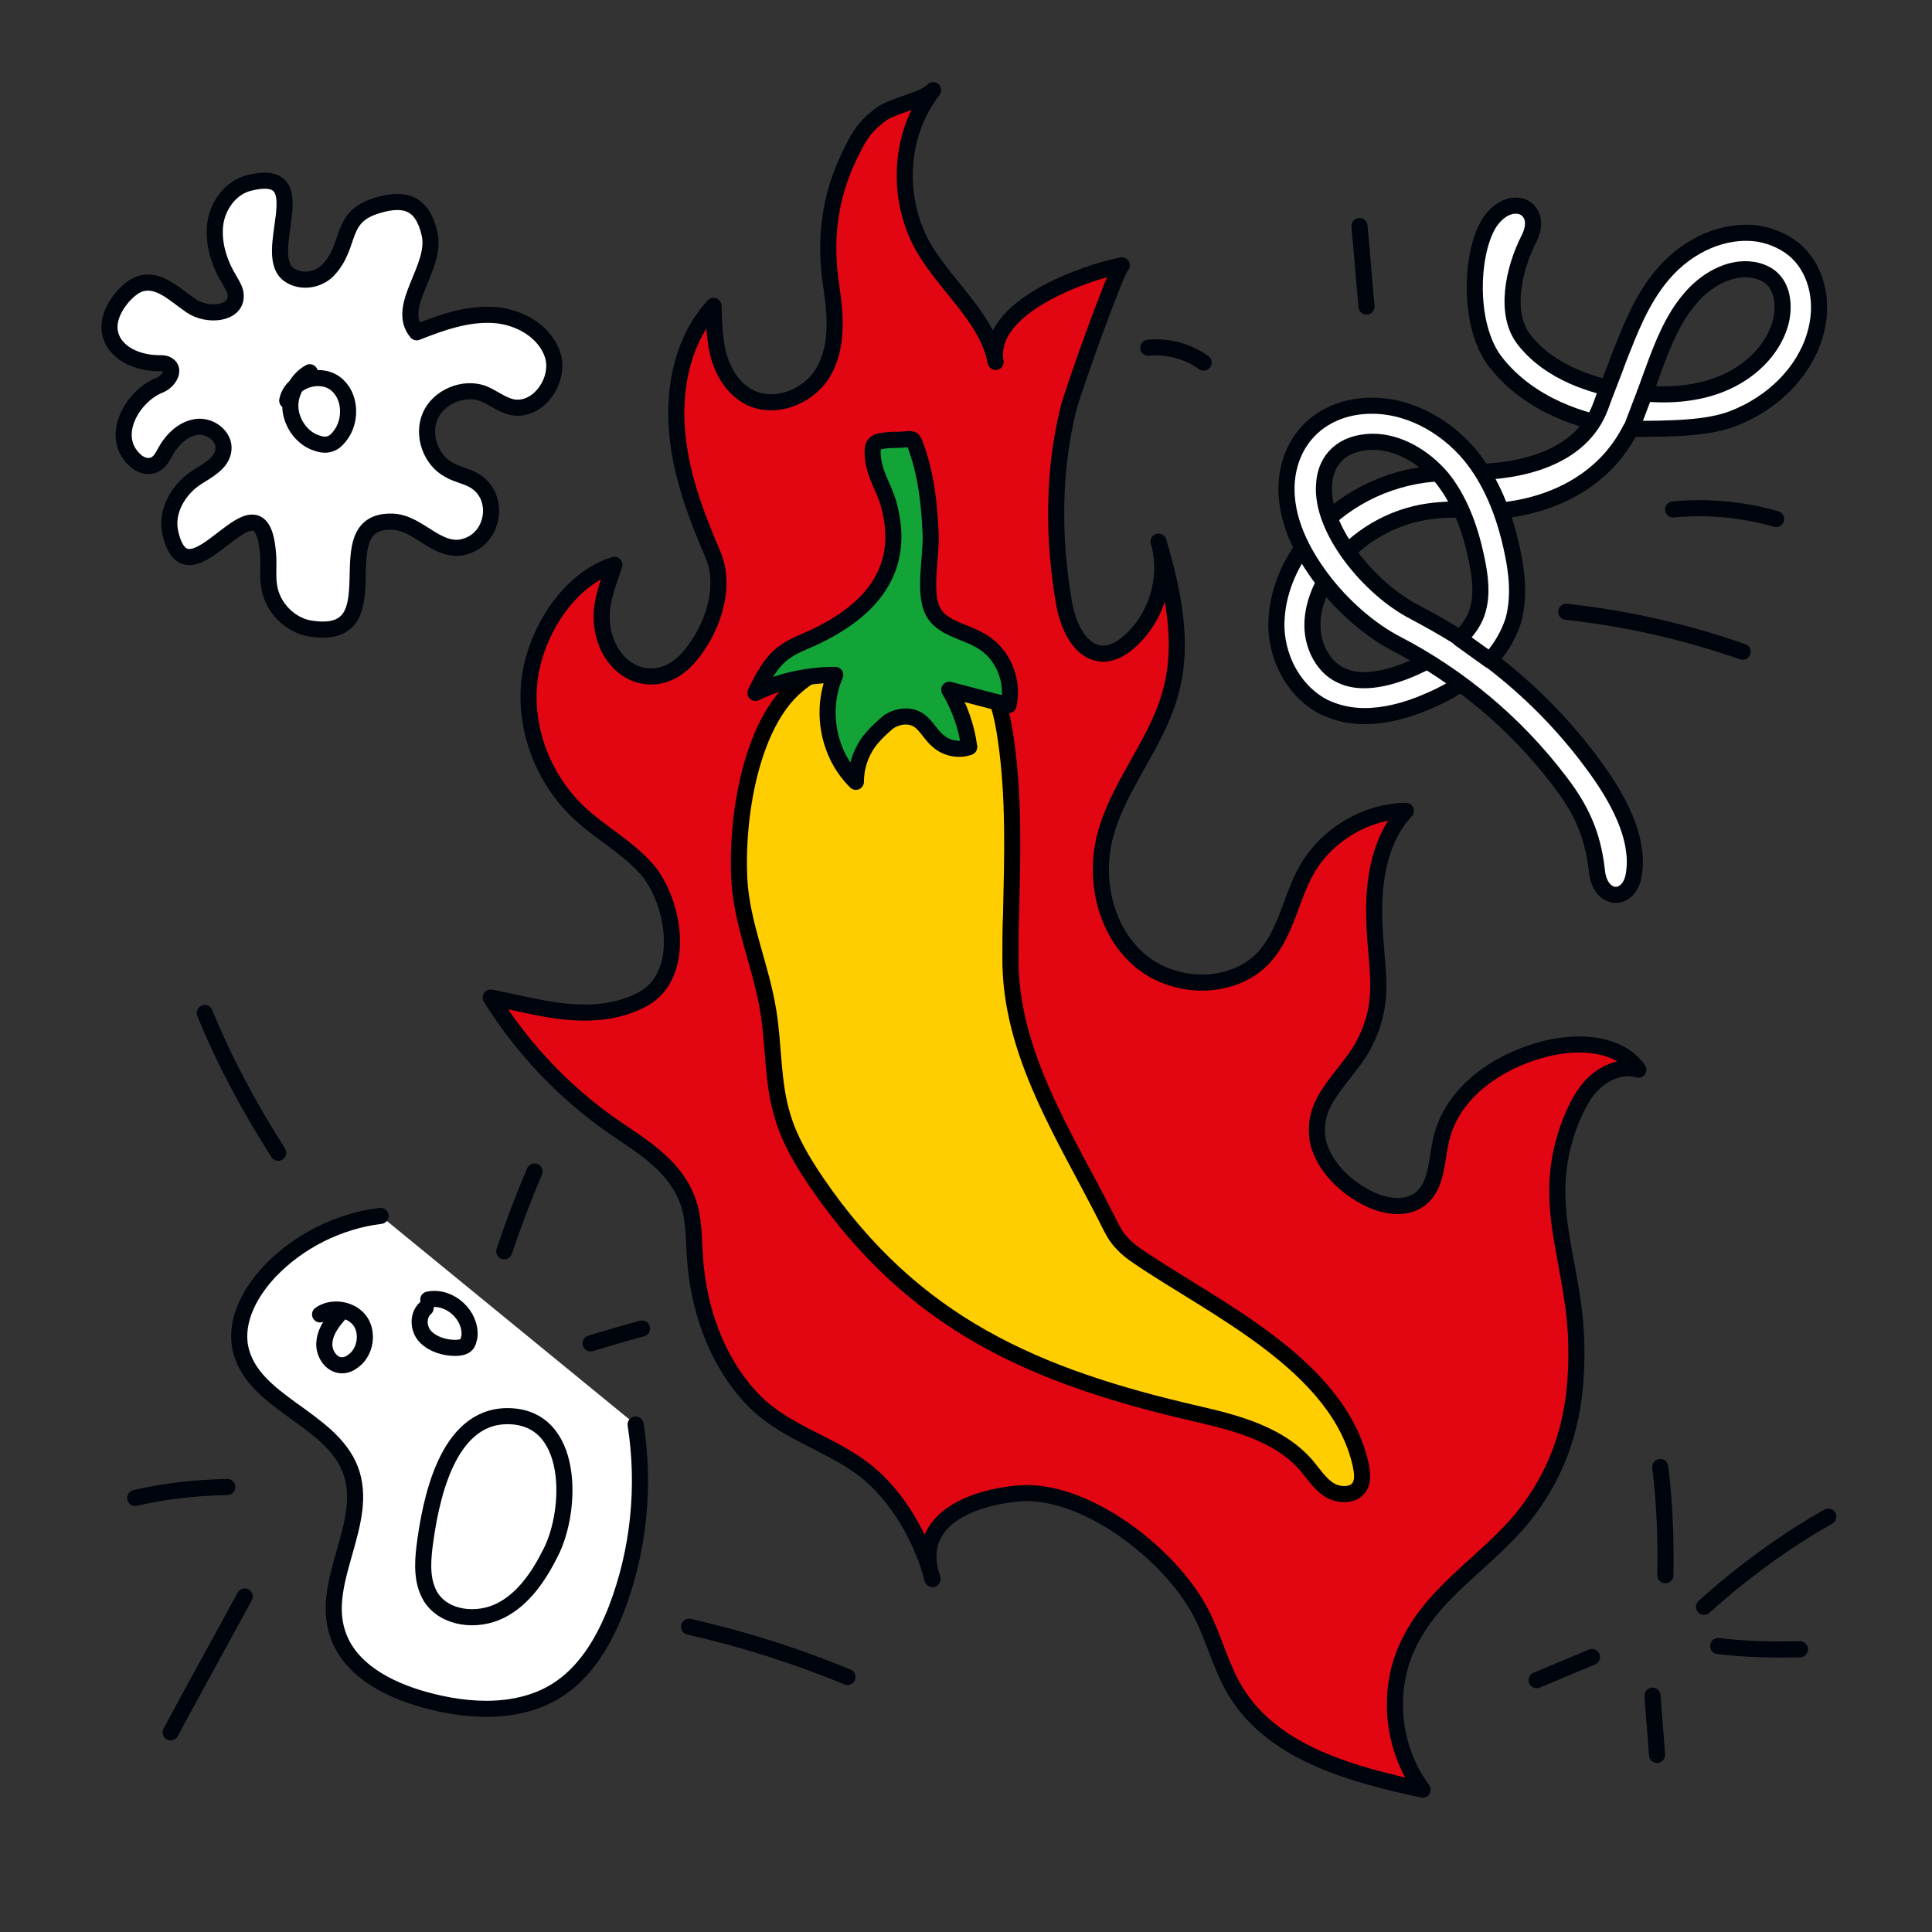 <?xml version="1.0" encoding="utf-8"?>
<!-- Generator: Adobe Illustrator 23.0.1, SVG Export Plug-In . SVG Version: 6.00 Build 0)  -->
<svg version="1.1" id="Layer_1" xmlns="http://www.w3.org/2000/svg" xmlns:xlink="http://www.w3.org/1999/xlink" x="0px" y="0px"
	 viewBox="0 0 300 300" style="enable-background:new 0 0 300 300;" xml:space="preserve">
<rect x="0" y="0" width="300" height="300" fill="#333333" stroke="none"/>
<style type="text/css">
	.st0{fill:#E20613;stroke:#00040C;stroke-width:2.5;stroke-linecap:round;stroke-linejoin:round;stroke-miterlimit:10;}
	.st1{fill:#FFFFFF;stroke:#00040C;stroke-width:2.5;stroke-linecap:round;stroke-linejoin:round;stroke-miterlimit:10;}
	.st2{fill:none;}
	.st3{fill:#FFCE00;stroke:#000000;stroke-width:2.5;stroke-linecap:round;stroke-linejoin:round;stroke-miterlimit:10;}
	.st4{fill:#13A438;stroke:#00040C;stroke-width:2.5;stroke-linecap:round;stroke-linejoin:round;stroke-miterlimit:10;}
	.st5{fill:none;stroke:#00040C;stroke-width:2.5;stroke-linecap:round;stroke-linejoin:round;stroke-miterlimit:10;}
</style>
<path class="st0" d="M206.1,170.2c1.6-2.6,3.9-4.9,5.4-7.5c4-7.3,2.1-12,1.9-19.9c-0.2-6,0.8-12.5,4.9-16.9
	c-6.2,0.1-12.2,3.7-15.3,9c-2.5,4.3-3.2,9.7-6.5,13.5c-4.7,5.4-13.8,5.4-19.3,0.9s-7.4-12.6-5.6-19.5c2.1-8,8.1-14.4,10.2-22.4
	c2.1-7.7,0.3-15.7-1.9-23.3c1.6,5.4-0.2,11.7-4.5,15.5c-1.1,1-2.4,1.8-3.9,1.9c-3.7,0.1-5.7-4.3-6.3-8c-1.7-9.8-1.7-20.4,0.7-30
	c0.6-2.6,7.6-22.1,8.3-22.3c-5.6,1.1-21.1,6.4-19.6,15c-1.3-7.2-8.8-12.6-11.9-19.1c-3.5-7.3-2.9-16.6,2.2-23.1
	c-1.2,1.5-6.5,2.4-8.3,3.9c-2.6,2-3.4,3.6-4.7,6.3c-3.2,6.6-3.9,13.3-2.8,20.4c0.7,4.6,1.1,10-1.8,14c-2.4,3.2-7,4.9-10.7,3.2
	c-2.5-1.2-4.1-3.6-4.9-6.2c-0.8-2.6-0.8-5.4-0.9-8.1c-4.6,5-6.2,12.2-5.7,19c0.5,7,2.9,13.3,5.6,19.6c2.2,5.1-0.1,11.7-3.6,15.8
	c-5.1,6.1-12.7,2.7-13.6-4.8c-0.4-3.5,0.9-6.3,1.9-9.4C88.1,90,83,98.5,82.2,105.8c-0.8,7.5,2.2,15.2,7.7,20.4
	c3.2,3,7.1,5.1,10.1,8.3c4.6,4.7,6.9,16.7-0.1,20.6c-5.1,2.8-11,2.4-16.5,1.3c-2.4-0.5-4.8-1-7.2-1.5c4.8,7.7,11.1,14.4,18.4,19.6
	c4.7,3.3,10.1,6.2,12.2,12c1,2.7,0.9,5.7,1.1,8.6c0.5,7.9,3.2,15.9,8.6,21.8c5,5.5,12.1,7,17.8,11.4c5.1,4,8.9,10.7,10.5,16.9
	c-3.1-9.1,5.8-12.6,13.3-13.3c10.3-0.9,23.4,9.3,28.2,18.2c2.2,4.1,3.2,8.7,5.6,12.6c5.9,9.6,18,12.8,29,15.2
	c-4.8-6.4-5.7-15.6-2.1-22.8c4.2-8.6,13.1-13.2,18.6-20.7c6.1-8.3,7.8-17.1,7.3-27.4c-0.7-12.2-5.6-20.7-0.8-32.9
	c0.9-2.2,2-4.5,3.8-6.1s4.3-2.6,6.7-1.9c-3-4.2-9.2-4.5-14.2-3.3c-7.4,1.8-14.7,6.7-16.4,14.1c-0.8,3.3-0.6,7.2-3.3,9.3
	c-2.4,1.8-5.9,1.1-8.6-0.4c-3.3-1.8-6.2-4.7-7.2-8.3C204.1,174.6,204.8,172.3,206.1,170.2z"/>
<path class="st1" d="M251.7,66.4c-5.9-0.9-14.1-3.4-19.4-10.1c-4.7-5.9-3.9-18.2-0.6-22.3c3.3-4.1,8.1-1.6,5.7,3.1
	c-2.4,4.7-3.9,11.7-0.7,15.7c4.1,5.2,10.9,7.2,15.9,8L251.7,66.4z"/>
<rect x="343" y="0" class="st2" width="300" height="300"/>
<rect y="0" class="st2" width="300" height="300"/>
<g>
	<path class="st3" d="M157,142c-0.1,2.2-0.1,4.4-0.1,6.7c-0.1,14.9,8.5,27.7,15.1,40.8c0.6,1.2,1.2,2.5,2.2,3.5
		c0.7,0.8,1.6,1.5,2.5,2.1c11.7,8,31.2,16.8,34.6,32.4c0.2,1.1,0.4,2.2-0.1,3.2c-0.8,1.6-3.2,1.6-4.7,0.7s-2.5-2.5-3.6-3.8
		c-4.1-4.8-10.7-6.6-16.8-8c-25.3-5.8-44.2-13.9-59.3-36c-2.1-3.1-4.1-6.4-5.2-10c-1.7-5.3-1.4-11.1-2.3-16.6
		c-1.1-6.9-4.1-13.4-4.5-20.4c-0.5-9.2,1.6-23.9,8.9-30.1c5.5-4.8,14.3-5.7,20.6-5c8.7,1,10.8,5.5,11.9,13.4
		C157.5,123.9,157.2,132.9,157,142z"/>
	<path class="st4" d="M134.9,115.2c-1.3,1.8-2,4-2,6.2c-4.3-4.2-5.6-11.1-3.2-16.6c-4.3,0-8.5,0.9-12.4,2.8c1.1-2.3,2.3-4.6,4.2-6.1
		c1.4-1.1,3-1.7,4.6-2.4c9.1-4.2,14.7-10.6,11.9-20.8c-0.8-2.8-2.4-4.8-2.5-7.9c0-0.5,0-1.1,0.3-1.4c0.4-0.5,1-0.5,1.6-0.6
		c1.6-0.2,1.8,0,3.4-0.2c0.3,0,0.7-0.1,0.9,0.1s0.3,0.4,0.4,0.7c1.7,4.5,2.2,9.1,2.4,13.8c0.2,3.4-1.2,9.3,0.4,12.2
		c1.4,2.6,4.9,3,7.4,4.5c3.4,1.9,5.2,6.2,4.3,10c-3.1-0.8-6.2-1.6-9.2-2.4c1.6,2.7,2.7,5.8,3.1,8.9c-1.6,0.6-3.6,0.2-4.9-1
		c-1.3-1.1-2-2.9-3.6-3.5c-1.3-0.5-2.7-0.2-3.9,0.5C137.1,112.8,135.9,113.9,134.9,115.2z"/>
</g>
<path class="st1" d="M211.9,111.2c-2.3,0-4.4-0.5-6.3-1.4c-4.3-2.2-7.2-7-7.4-12.3c-0.1-4.3,1.4-8.9,4.4-12.9
	c4.4-6,11.2-9.9,18.6-10.9c2.4-0.3,4.9-0.3,7.2-0.3v5.7c-2.2,0-4.4,0-6.5,0.3c-5.8,0.8-11.3,4-14.8,8.7c-2.2,3-3.4,6.3-3.3,9.3
	c0.1,3.2,1.8,6.2,4.3,7.4c2.7,1.4,6.6,1,11.4-1.1c1.8-0.8,3.4-1.7,4.7-2.6l3.2,4.7c-1.6,1.1-3.5,2.2-5.7,3.1
	C218.3,110.4,214.9,111.2,211.9,111.2z"/>
<path class="st1" d="M228.6,79l-0.1-5.7c7.5,0,17-2.1,20-10.1c0.9-2.5,1.9-4.9,2.8-7.4c1.7-4.3,3.5-9.2,6.9-13.2
	c4-4.7,9.7-7.1,14.9-6.3c2.3,0.4,4.4,1.4,6,2.9c3.1,3,4.2,8,2.7,12.9c-1.7,5.7-6.5,10.5-12.7,12.9c-3.9,1.5-9.4,1.6-15.9,1.6
	C246.2,80.5,228.6,79.8,228.6,79z M255.4,61.1c4.4,0.4,8.4-0.1,11.7-1.4c4.6-1.8,8.1-5.3,9.3-9.3c0.7-2.3,0.6-5.4-1.2-7.1
	c-0.7-0.7-1.8-1.2-3-1.4c-3.8-0.6-7.5,1.8-9.7,4.4c-2.8,3.2-4.4,7.4-5.9,11.5L255.4,61.1z"/>
<path class="st1" d="M253.7,135.8c-0.7,4.3-5.1,4.2-5.7-0.3c-0.5-4.5-1.6-8.8-5.9-14.3c-6.7-8.8-15.4-16.1-25.2-21.2
	c-4.1-2.1-8.5-5.9-11.7-10.2c-2.7-3.6-5.8-9-5.4-14.9c0.5-7,5.7-11.8,13-11.9c5.6-0.1,11.4,2.8,15.5,7.7c3.1,3.8,5.3,8.8,6.6,15.2
	c0.6,2.9,1.1,6.7,0.1,10.4c-0.7,2.2-1.9,4.3-3.6,6.2c5.8,4.4,11,9.6,15.3,15.3C249.9,122,254.8,129.2,253.7,135.8z M213.2,68.6
	c-0.1,0-0.1,0-0.2,0c-4.4,0.1-7.2,2.6-7.4,6.7c-0.5,6.9,7,16.1,14,19.7c2.4,1.3,4.8,2.6,7.1,4.1c1.4-1.4,2.4-2.9,2.8-4.5
	c0.7-2.5,0.3-5.3-0.2-7.7c-1.1-5.4-2.9-9.6-5.4-12.7C221,70.8,217,68.6,213.2,68.6z"/>
<path class="st1" d="M255.4,61.1c0,0-0.9,2.3-2.1,5.5"/>
<line class="st5" x1="226.7" y1="99.2" x2="231.3" y2="102.5"/>
<path class="st1" d="M59.1,188.8c-6.5,0.8-12.7,3.9-17.2,8.6c-3,3.2-5.4,7.5-4.6,11.8c1.7,8.6,14,10.9,17.1,19
	c3.1,8.1-4.7,17.2-2,25.4c1.8,5.6,7.7,8.7,13.4,10.3c7.1,2,15.3,2.4,21.4-1.9c4.1-2.9,6.7-7.5,8.5-12.1c3.5-9.1,4.5-19.1,3-28.7"/>
<path class="st5" d="M65.9,240.3c-0.3,2.6-0.4,5.4,1,7.7c2.2,3.4,7.2,3.9,10.8,2.1c3.6-1.8,6-5.4,7.8-9c3.4-6.6,3.8-21.2-6.7-21.2
	C69.3,219.9,66.8,233.2,65.9,240.3z"/>
<path class="st5" d="M53,203.7c-1.2,1.3-2.4,2.8-2.6,4.5c-0.3,1.7,0.9,3.8,2.7,3.8c0.7,0,1.3-0.3,1.8-0.7c1.9-1.4,2.3-4.4,1-6.2
	c-1.4-1.9-4.4-2.3-6.2-1"/>
<path class="st5" d="M66.1,203.1c-1.3,1.1-1.2,3.3,0,4.5s3,1.7,4.6,1.7c0.6,0,1.2-0.1,1.6-0.4c0.4-0.3,0.5-0.9,0.6-1.4
	c0.3-3.3-3.1-6.4-6.4-5.7"/>
<path class="st5" d="M21,232.6c4.7-1.1,9.5-1.6,14.3-1.7"/>
<path class="st5" d="M38,247.9c-3.8,7-7.7,14-11.5,21.1"/>
<path class="st5" d="M31.8,157.3c3.1,7.6,7,14.8,11.4,21.7"/>
<path class="st5" d="M78.3,194.3c1.4-4.2,3-8.4,4.7-12.4"/>
<path class="st5" d="M91.7,208.6c2.7-0.8,5.3-1.6,8-2.3"/>
<path class="st5" d="M107,252.6c8.4,1.9,16.6,4.5,24.6,7.8"/>
<path class="st1" d="M38.7,28.4c-2.9,0.7-5,3.6-5.3,6.6s0.7,6,2.3,8.6c0.4,0.7,0.9,1.5,0.9,2.3c0.1,2.9-4.4,3.3-6.9,1.6
	S24.8,43.3,22,44c-1.1,0.3-1.9,1-2.7,1.8c-5.2,5.8-0.8,10.6,5.5,10.6c0.4,0,0.9,0,1.3,0.3c1.2,0.8,0,2.6-1.3,3.1
	c-4.1,1.6-7.9,7.8-3.9,11.6c0.8,0.8,2.1,1.3,3.2,0.7c0.8-0.4,1.2-1.3,1.6-2c1-1.8,2.7-3.5,4.8-3.8s4.4,1.4,4.2,3.5
	c-0.2,2.2-2.6,3.3-4.4,4.5c-2.6,1.8-4.5,5-3.9,8.2c2.7,12.9,14-10.8,15.2,3.3c0.2,1.8-0.1,3.6,0.2,5.3c0.5,3.2,3.2,6,6.4,6.5
	C61.7,99.7,50,80.7,60.9,81c4.3,0.1,7.3,5.5,11.8,3.7c4.2-1.6,4.9-7.8,0.9-10.1c-1.2-0.7-2.6-0.9-3.8-1.6c-2.9-1.5-4.3-5.4-3-8.4
	S72,60,75,61.1c1.5,0.6,2.8,1.7,4.4,2.1c4,0.9,7.5-3.9,6.5-7.8c-1.1-3.9-5.3-6.3-9.4-6.5s-8,1.2-11.8,2.7c-3.4-4.1,3.2-10,2-15.3
	c-1.1-4.8-3.8-5.7-8.1-4.4c-6.1,1.8-3.9,6.1-7.7,10.1c-1.5,1.5-4,1.9-5.8,0.8C40,39.8,49.6,25.7,38.7,28.4z"/>
<path class="st5" d="M48.1,57.8c-2,1.1-3.2,3.5-3,5.7c0.2,2.2,1.7,4.4,3.8,5.2c0.8,0.3,1.6,0.5,2.4,0.2c0.6-0.2,1-0.6,1.4-1.1
	c2-2.4,1.8-6.5-0.7-8.3s-6.8-0.4-7.4,2.7"/>
<path class="st5" d="M281.6,236.8c0.8-0.4,1.5-0.8,2.3-1.3c-6.9,3.9-13.4,8.7-19.3,14"/>
<path class="st5" d="M257.8,227.8c0.7,5.6,0.9,11.2,0.8,16.8"/>
<path class="st5" d="M279.5,256.1c-4.2,0.1-8.5,0-12.7-0.5"/>
<path class="st5" d="M247.2,257.3c-2.9,1.2-5.7,2.4-8.6,3.6"/>
<path class="st5" d="M256.6,263.3c0.2,3.1,0.5,6.1,0.7,9.2"/>
<path class="st5" d="M259.8,79.1c5.4-0.5,10.8,0,16,1.5"/>
<path class="st5" d="M243.2,95c9.3,1,18.5,3.1,27.4,6.2"/>
<path class="st5" d="M211.1,35.1c0.4,4.2,0.7,8.4,1.1,12.5"/>
<path class="st5" d="M178.3,54c3-0.3,6.1,0.5,8.6,2.3"/>
<rect x="343" y="1.3" class="st2" width="300" height="300"/>
</svg>
